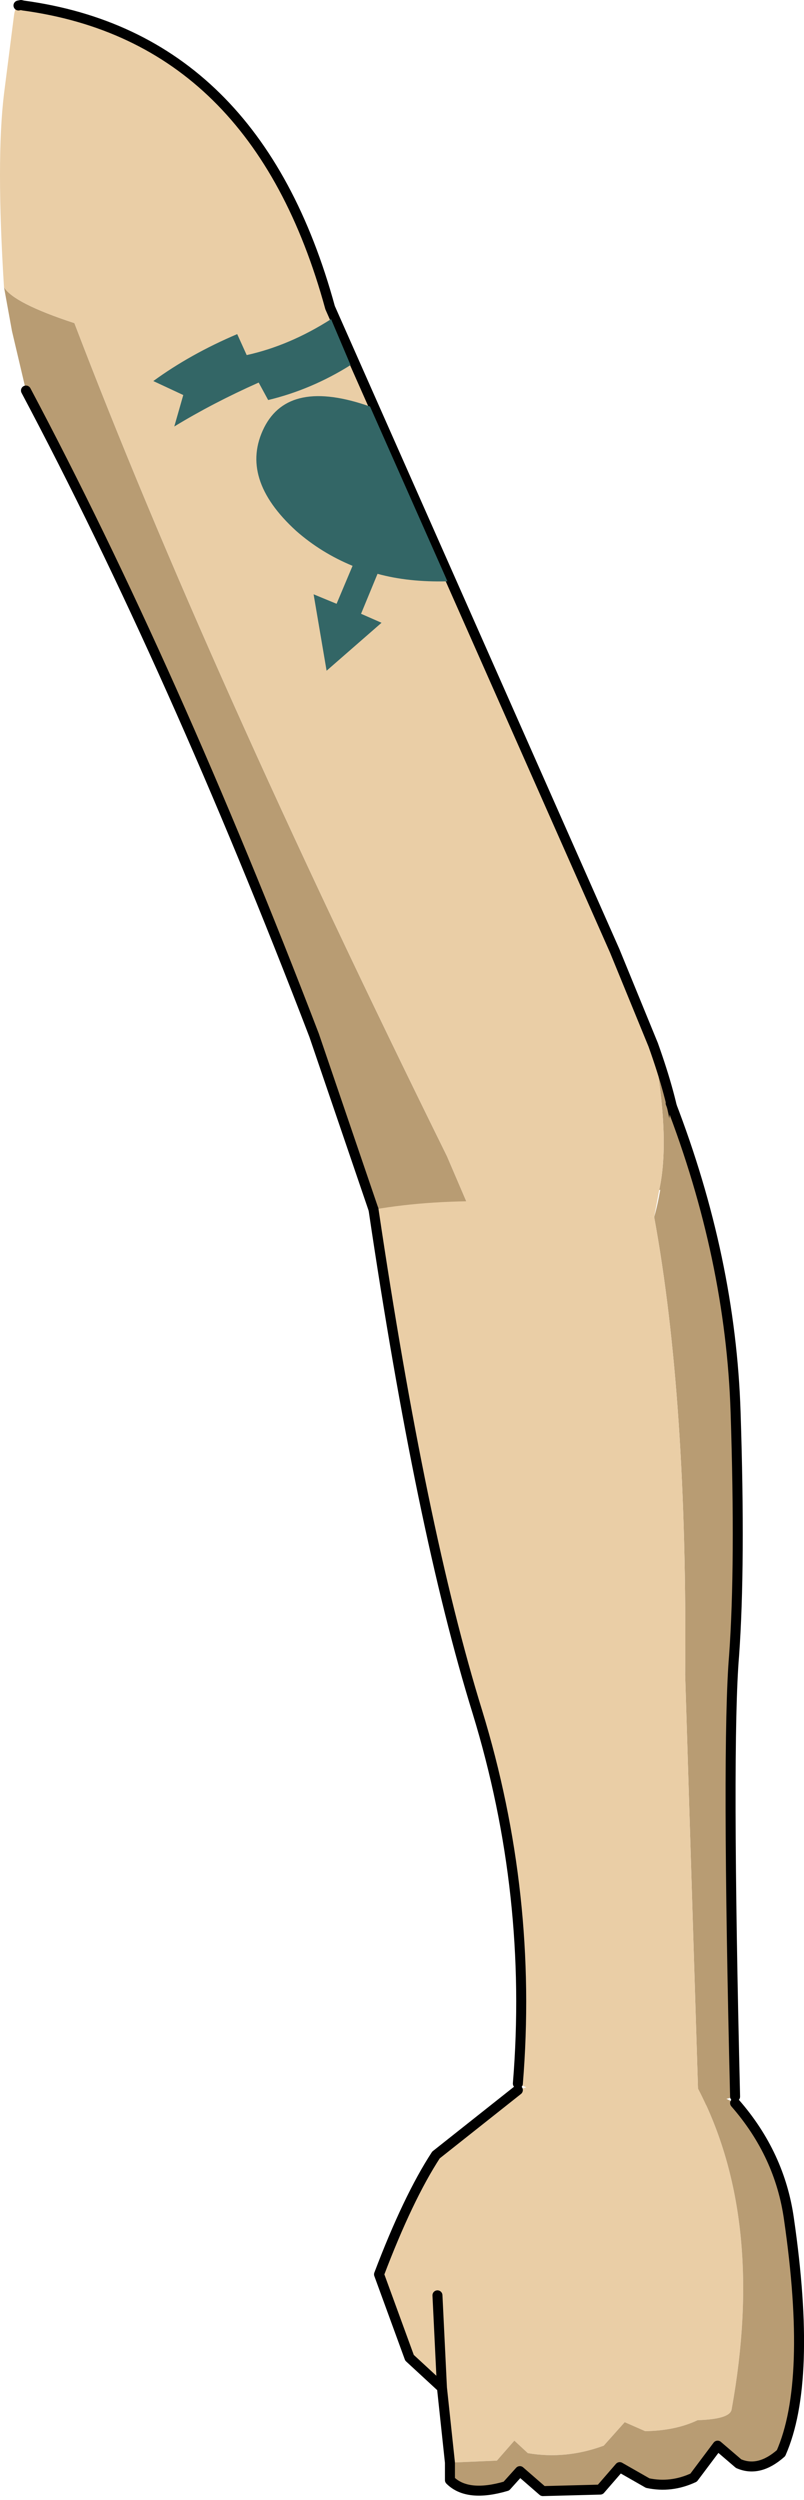 <?xml version="1.0" encoding="UTF-8" standalone="no"?>
<svg xmlns:xlink="http://www.w3.org/1999/xlink" height="250.3px" width="80.5px" xmlns="http://www.w3.org/2000/svg">
  <g transform="matrix(1.0, 0.0, 0.0, 1.0, -8.3, -1.0)">
    <path d="M10.9 40.1 L9.5 34.15 8.7 29.75 Q9.65 31.35 15.75 33.35 28.9 67.8 53.05 116.75 L55.3 122.0 45.7 122.1 39.75 104.65 Q25.7 68.0 10.9 40.1 M73.7 105.6 Q77.4 115.95 75.7 119.6 L74.3 120.15 Q75.45 115.0 73.7 105.6" fill="#b89c73" fill-rule="evenodd" stroke="none"/>
    <path d="M8.7 29.75 Q7.9 17.0 8.7 10.4 L9.7 2.55 Q9.8 1.75 10.15 1.55 L10.4 1.5 10.6 1.55 Q33.95 4.7 41.35 31.8 L69.85 96.2 73.7 105.6 Q75.45 115.0 74.3 120.15 L73.8 122.85 69.15 122.2 55.3 122.0 53.05 116.75 Q28.9 67.8 15.75 33.35 9.65 31.35 8.7 29.75" fill="#eacea6" fill-rule="evenodd" stroke="none"/>
    <path d="M10.15 1.55 L10.4 1.5 10.6 1.55 Q33.95 4.7 41.35 31.8 L69.85 96.2 73.7 105.6 Q77.4 115.95 75.7 119.6 M45.7 122.1 L39.75 104.65 Q25.7 68.0 10.9 40.1" fill="none" stroke="#000000" stroke-linecap="round" stroke-linejoin="round" stroke-width="1.0"/>
    <path d="M73.8 122.85 Q74.75 119.6 75.45 111.45 81.45 127.0 81.95 142.35 82.45 157.75 81.8 166.75 81.05 175.7 81.9 210.9 78.25 211.85 78.25 212.15 L76.9 168.65 Q77.15 141.15 73.8 122.85" fill="#b89c73" fill-rule="evenodd" stroke="none"/>
    <path d="M78.25 212.15 Q66.95 212.75 60.15 209.6 61.7 190.7 56.1 172.4 50.45 154.15 45.7 122.1 57.2 120.1 73.8 122.85 77.15 141.15 76.9 168.65 L78.25 212.15" fill="#eacea6" fill-rule="evenodd" stroke="none"/>
    <path d="M75.45 111.45 Q81.45 127.0 81.95 142.35 82.45 157.75 81.8 166.75 81.05 175.7 81.9 210.9 M60.15 209.6 Q61.7 190.7 56.1 172.4 50.45 154.15 45.7 122.1" fill="none" stroke="#000000" stroke-linecap="round" stroke-linejoin="round" stroke-width="1.0"/>
    <path d="M53.35 247.55 L52.55 240.05 49.3 237.05 46.25 228.7 Q49.15 221.05 51.95 216.75 L60.15 210.25 Q67.7 207.6 78.2 210.1 85.0 223.2 81.55 242.25 81.35 243.2 78.15 243.3 75.95 244.35 72.9 244.4 L70.85 243.5 68.75 245.85 Q64.95 247.25 61.15 246.6 L59.8 245.35 58.05 247.35 53.35 247.55 M52.1 230.8 L52.55 240.05 52.1 230.8" fill="#eacea6" fill-rule="evenodd" stroke="none"/>
    <path d="M81.9 211.55 Q86.4 216.7 87.3 223.2 89.65 239.45 86.5 246.6 84.3 248.55 82.25 247.65 L80.15 245.85 77.75 249.05 Q75.5 250.1 73.15 249.6 L70.35 248.0 68.4 250.25 62.65 250.4 60.35 248.4 59.0 249.9 Q55.1 251.05 53.35 249.3 L53.25 247.6 53.35 247.55 58.05 247.35 59.8 245.35 61.15 246.6 Q64.95 247.25 68.75 245.85 L70.85 243.5 72.9 244.4 Q75.95 244.35 78.15 243.3 81.35 243.2 81.55 242.25 85.0 223.2 78.2 210.1 78.55 209.9 81.9 211.55 M53.35 247.55 L53.35 249.3 53.35 247.55" fill="#b89c73" fill-rule="evenodd" stroke="none"/>
    <path d="M81.9 211.55 Q86.4 216.7 87.3 223.2 89.65 239.45 86.5 246.6 84.3 248.55 82.25 247.65 L80.15 245.85 77.75 249.05 Q75.5 250.1 73.15 249.6 L70.35 248.0 68.4 250.25 62.65 250.4 60.35 248.4 59.0 249.9 Q55.1 251.05 53.35 249.3 L53.35 247.55 52.55 240.05 49.3 237.05 46.25 228.7 Q49.15 221.05 51.95 216.75 L60.15 210.25 M52.55 240.05 L52.1 230.8" fill="none" stroke="#000000" stroke-linecap="round" stroke-linejoin="round" stroke-width="1.0"/>
    <path d="M41.45 32.95 L43.4 37.55 Q39.5 40.0 35.15 41.05 L34.2 39.3 Q29.6 41.35 25.75 43.7 L26.65 40.55 23.65 39.15 Q27.35 36.45 32.05 34.45 L33.0 36.55 Q37.3 35.6 41.45 32.95 M46.1 58.45 L44.45 62.45 46.5 63.35 41.0 68.15 39.7 60.5 42.0 61.45 43.6 57.65 Q40.45 56.35 37.95 54.15 32.2 48.9 34.75 43.8 37.25 38.85 45.35 41.7 L53.1 59.2 Q49.2 59.3 46.1 58.45" fill="#336666" fill-rule="evenodd" stroke="none"/>
  </g>
</svg>
